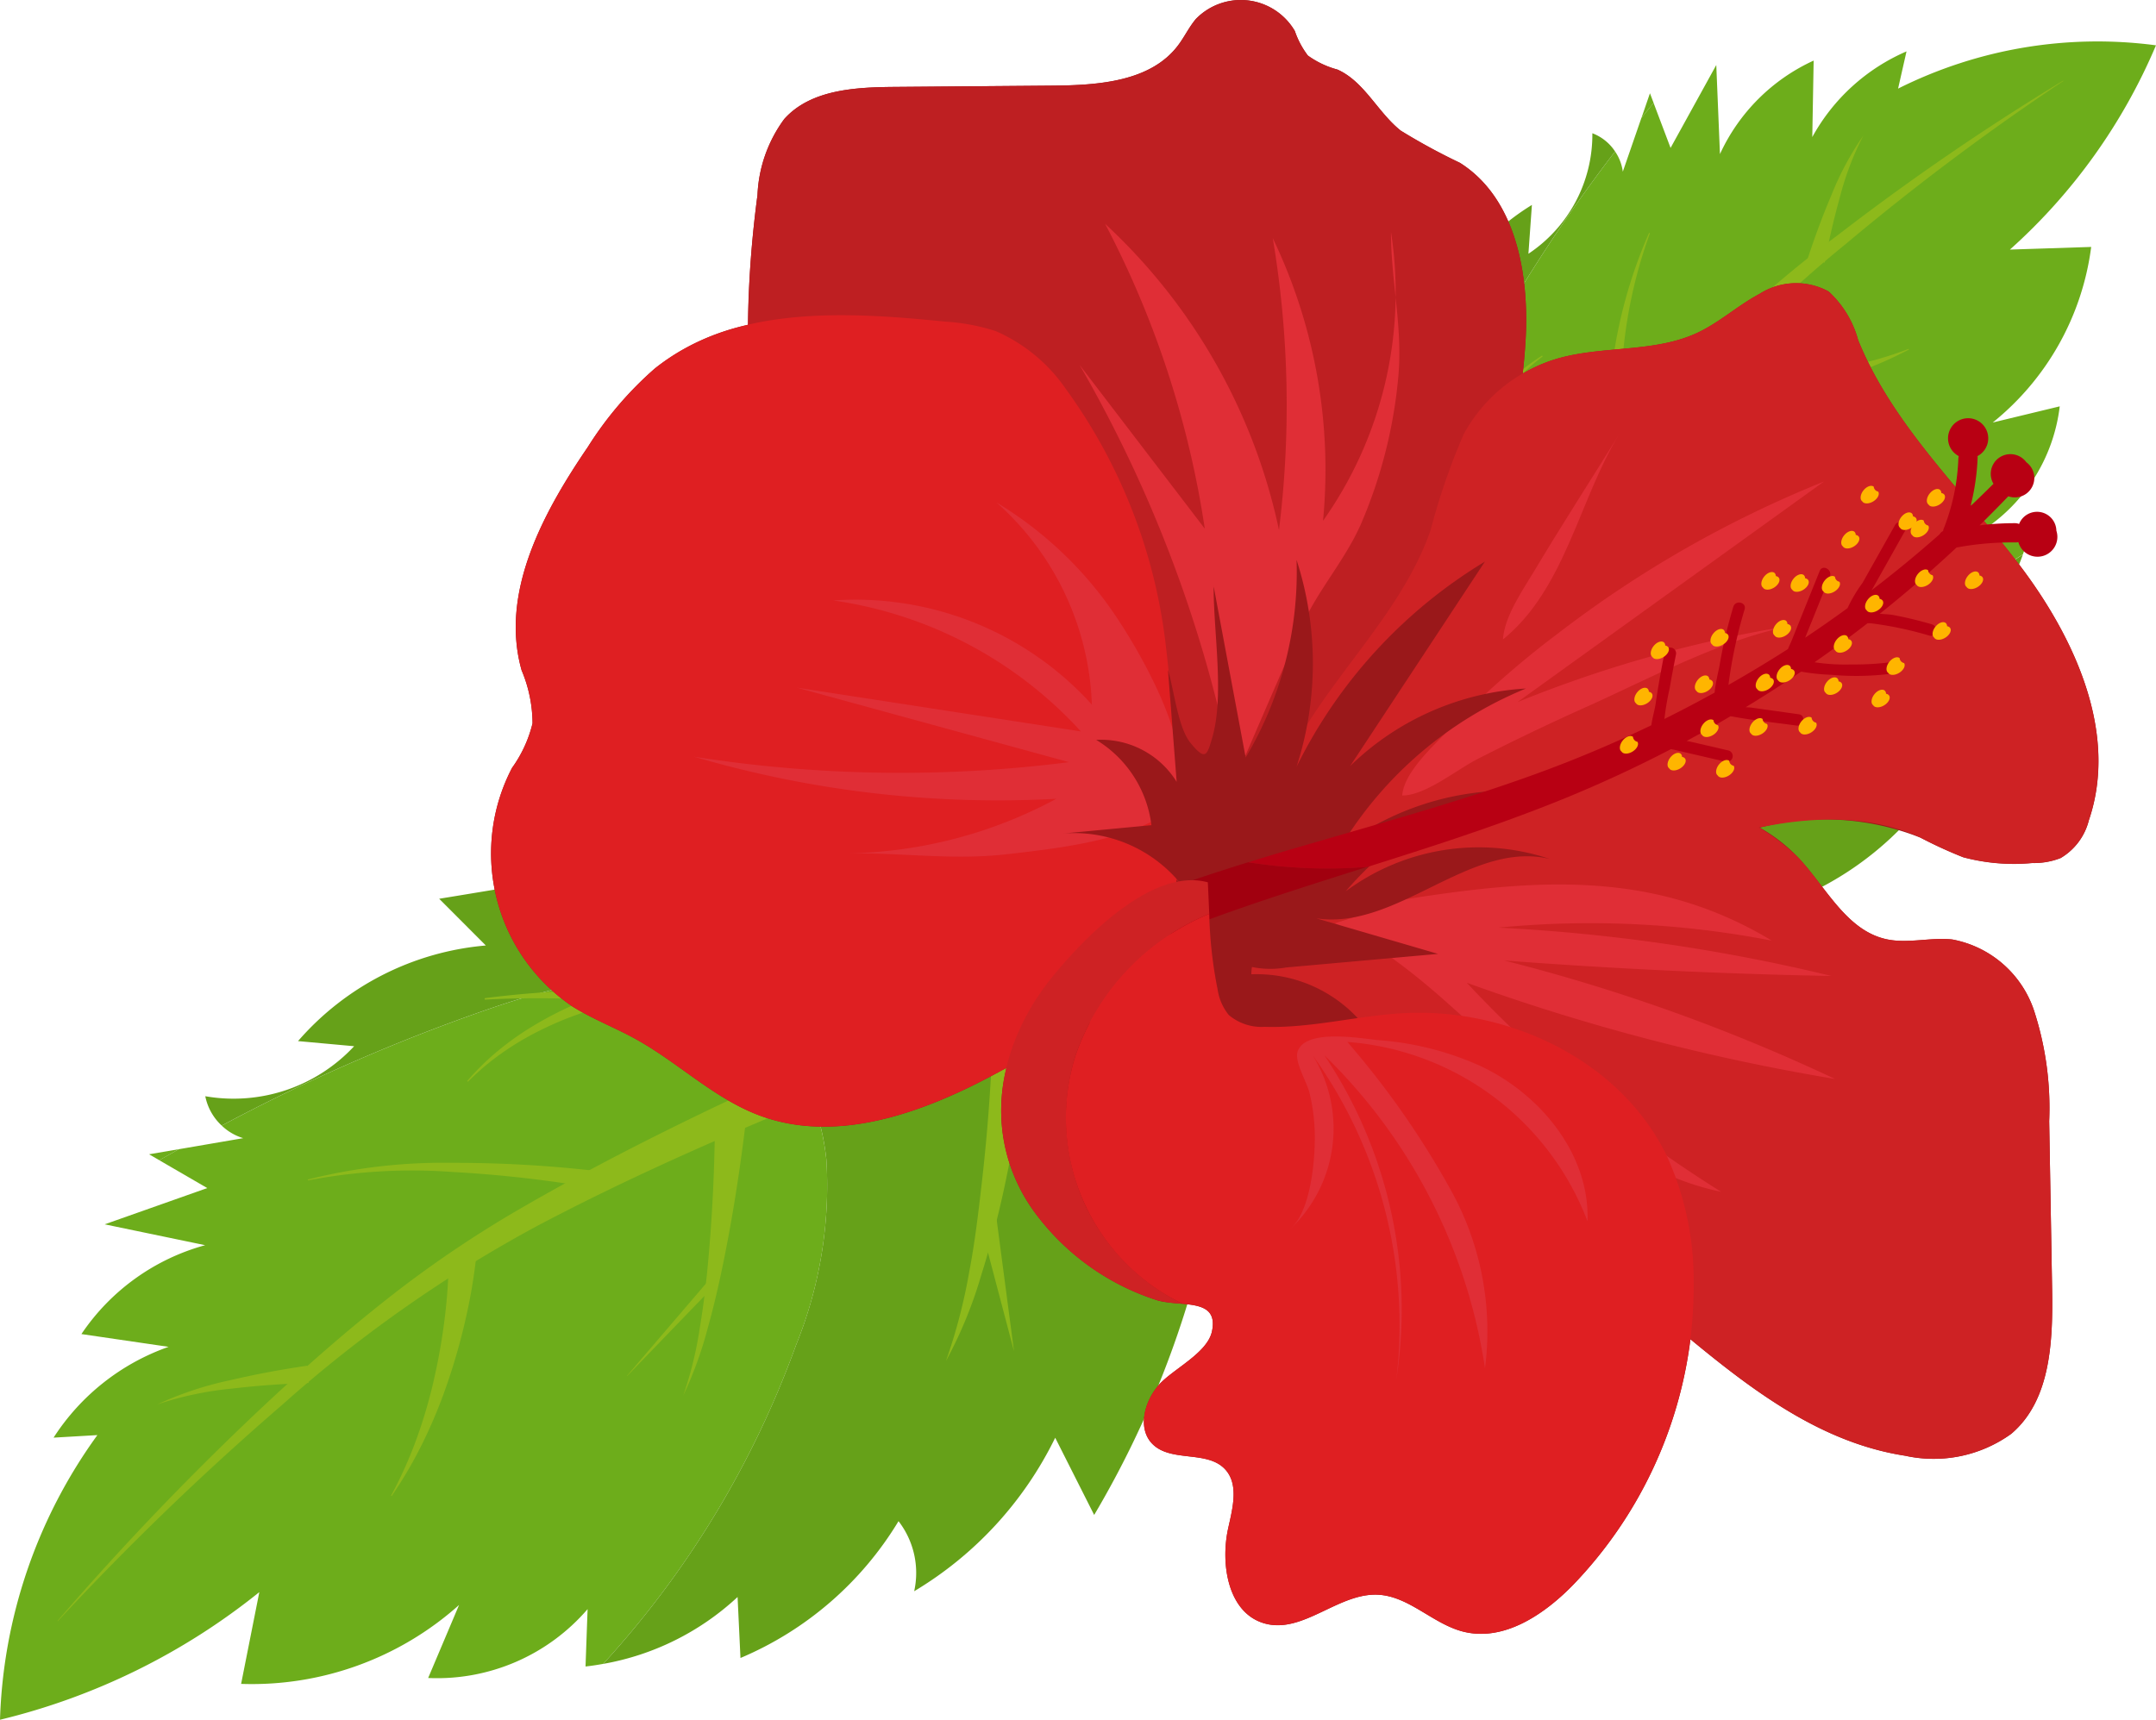 <svg xmlns="http://www.w3.org/2000/svg" xmlns:xlink="http://www.w3.org/1999/xlink" width="123.988" height="98.928" viewBox="0 0 123.988 98.928">
  <defs>
    <clipPath id="clip-path">
      <rect id="長方形_1002" data-name="長方形 1002" width="123.988" height="98.928" transform="translate(0 0)" fill="none"/>
    </clipPath>
  </defs>
  <g id="グループ_1706" data-name="グループ 1706" transform="translate(0 0)">
    <g id="グループ_1705" data-name="グループ 1705" clip-path="url(#clip-path)">
      <path id="パス_2403" data-name="パス 2403" d="M8.573,66.4l.59.342c.371-.216.746-.424,1.119-.635L8.573,66.4" fill="#6dad1b"/>
      <path id="パス_2404" data-name="パス 2404" d="M47.523,66.705c-.376-3.619-2.195-7.233-5.347-9.051-4.157-2.4-9.4-1.21-13.941.347A106.246,106.246,0,0,0,12.75,64.749a3.051,3.051,0,0,0,1.237.723l-3.705.636c-.373.211-.748.419-1.119.635l2.757,1.6-5.9,2.086,5.778,1.2a12.576,12.576,0,0,0-7.116,5.113l5.013.734A12.988,12.988,0,0,0,3.081,82.7L5.6,82.554A29.437,29.437,0,0,0,0,98.928a38.006,38.006,0,0,0,14.913-7.342l-1.047,5.279A17.867,17.867,0,0,0,26.4,92.326q-.888,2.1-1.777,4.2a11.416,11.416,0,0,0,9.169-3.962q-.06,1.65-.119,3.3c.341-.036.679-.09,1.017-.15a54.728,54.728,0,0,0,11.087-18.33,24.44,24.44,0,0,0,1.748-10.68" fill="#6dad1b"/>
      <path id="パス_2405" data-name="パス 2405" d="M70.38,51.9c-.085-.7-8.536-1.661-9.486-1.789a91.761,91.761,0,0,0-9.949-.786,85.871,85.871,0,0,0-14.632.587c-3.692.55-7.372,1.19-11.056,1.789l2.682,2.688a16.125,16.125,0,0,0-10.8,5.5l3.227.294a9.47,9.47,0,0,1-8.56,2.877,3.122,3.122,0,0,0,.944,1.688A106.246,106.246,0,0,1,28.235,58c4.54-1.557,9.784-2.745,13.941-.347,3.152,1.818,4.971,5.432,5.347,9.051a24.433,24.433,0,0,1-1.748,10.679A54.733,54.733,0,0,1,34.688,95.715a15.213,15.213,0,0,0,7.729-3.848q.083,1.754.166,3.508a19.46,19.46,0,0,0,9.09-7.871,4.871,4.871,0,0,1,.9,4.031,21.036,21.036,0,0,0,8.11-8.829l2.241,4.441A56.312,56.312,0,0,0,70.38,51.9" fill="#66a119"/>
      <path id="パス_2406" data-name="パス 2406" d="M63.911,56.864c-1.271.373-2.765.9-4.146,1.39-1.406.5-2.81,1.015-4.21,1.54q-4.2,1.569-8.359,3.27c-5.537,2.266-11.028,4.668-16.3,7.456A76.336,76.336,0,0,0,16.272,80.774,162.441,162.441,0,0,0,3.323,93.257l-.017-.015A162.838,162.838,0,0,1,15.817,80.263c2.213-2.04,4.487-4.022,6.874-5.875a65.08,65.08,0,0,1,7.548-5.045c5.239-3.019,10.675-5.638,16.164-8.124q4.119-1.859,8.291-3.6,2.086-.872,4.19-1.709c1.43-.563,2.746-1.1,4.339-1.625Z" fill="#8db91b"/>
      <path id="パス_2407" data-name="パス 2407" d="M42.916,64.295c-.322,2.742-.735,5.439-1.276,8.128-.269,1.342-.574,2.679-.946,4a22.088,22.088,0,0,1-1.4,3.849,21.871,21.871,0,0,0,.96-3.947c.222-1.335.377-2.68.495-4.028.24-2.692.353-5.412.372-8.1Z" fill="#8db91b"/>
      <path id="パス_2408" data-name="パス 2408" d="M27.389,72.285a32.041,32.041,0,0,1-.627,3.661,35.5,35.5,0,0,1-1.008,3.547,28.781,28.781,0,0,1-1.393,3.4,24.693,24.693,0,0,1-1.839,3.168l-.034-.022a24.462,24.462,0,0,0,1.485-3.32,28.33,28.33,0,0,0,1.006-3.466,34.735,34.735,0,0,0,.609-3.538A30.2,30.2,0,0,0,25.81,72.2Z" fill="#8db91b"/>
      <path id="パス_2409" data-name="パス 2409" d="M59.429,57.527a97.575,97.575,0,0,1-1.637,10.619q-.553,2.626-1.359,5.195A25,25,0,0,1,54.4,78.293a31.869,31.869,0,0,0,1.338-5.126c.332-1.731.536-3.486.736-5.236s.356-3.508.468-5.267.205-3.527.26-5.264Z" fill="#8db91b"/>
      <path id="パス_2410" data-name="パス 2410" d="M57.282,69.9l1.032,7.831L56.3,70.09Z" fill="#8db91b"/>
      <path id="パス_2411" data-name="パス 2411" d="M41.076,73.964l-5.019,5.2-.01-.01,4.7-5.492Z" fill="#8db91b"/>
      <path id="パス_2412" data-name="パス 2412" d="M34.347,68.372a70.3,70.3,0,0,0-8.3-.953,31.66,31.66,0,0,0-8.336.485l-.013-.052a31.937,31.937,0,0,1,8.361-.96,71.1,71.1,0,0,1,8.442.492Z" fill="#8db91b"/>
      <path id="パス_2413" data-name="パス 2413" d="M51.975,60.793c-1.919-.567-3.911-1.06-5.893-1.5s-3.99-.811-6.005-1.123a56.622,56.622,0,0,0-12.2-.665l-.01-.085A57.071,57.071,0,0,1,40.19,57.18q3.084.244,6.152.684c2.049.3,4.071.639,6.123,1.083Z" fill="#8db91b"/>
      <path id="パス_2414" data-name="パス 2414" d="M35.441,57.72a18.928,18.928,0,0,0-4.569,1.649,16.09,16.09,0,0,0-2.092,1.268,14.415,14.415,0,0,0-1.868,1.59l-.044-.041a14.454,14.454,0,0,1,1.77-1.737,16.354,16.354,0,0,1,2.038-1.441A20.208,20.208,0,0,1,32.9,57.847a18,18,0,0,1,2.385-.873Z" fill="#8db91b"/>
      <path id="パス_2415" data-name="パス 2415" d="M17.748,79.554c-1.457.049-2.934.15-4.393.324a19.31,19.31,0,0,0-4.314.912,19.481,19.481,0,0,1,4.227-1.4c1.453-.342,2.912-.61,4.4-.829Z" fill="#8db91b"/>
      <path id="パス_2416" data-name="パス 2416" d="M94.886,5.364l.21.555c-.238.287-.469.579-.7.869Z" fill="#6dad1b"/>
      <path id="パス_2417" data-name="パス 2417" d="M89.643,38.8a10.22,10.22,0,0,1-7-5.863c-1.469-3.9.291-8.233,2.267-11.906A92.256,92.256,0,0,1,92.88,8.712a2.667,2.667,0,0,1,.445,1.163l1.068-3.088c.234-.29.466-.582.7-.869q.489,1.294.979,2.59L98.7,3.74q.106,2.562.212,5.124A10.927,10.927,0,0,1,104.3,3.485q-.039,2.2-.079,4.4a11.284,11.284,0,0,1,5.42-4.929q-.243,1.071-.485,2.141a25.58,25.58,0,0,1,14.831-2.49,33.035,33.035,0,0,1-8.4,11.75l4.674-.152a15.521,15.521,0,0,1-5.662,10.1l3.853-.93a9.923,9.923,0,0,1-4.693,7.3l2.846.364c-.079.287-.173.57-.272.851a47.543,47.543,0,0,1-17.284,6.916,21.243,21.243,0,0,1-9.4-.01" fill="#6dad1b"/>
      <path id="パス_2418" data-name="パス 2418" d="M73.722,56.311c-.592-.173-.218-7.554-.193-8.386a79.364,79.364,0,0,1,.731-8.642A74.58,74.58,0,0,1,76.831,26.82c.994-3.088,2.063-6.153,3.1-9.228l1.926,2.68a14,14,0,0,1,6.24-8.483l-.2,2.808a8.23,8.23,0,0,0,3.677-6.932A2.706,2.706,0,0,1,92.88,8.712a92.294,92.294,0,0,0-7.974,12.324c-1.976,3.673-3.736,8-2.267,11.905a10.218,10.218,0,0,0,7,5.863,21.243,21.243,0,0,0,9.4.011A47.563,47.563,0,0,0,116.332,31.9a13.226,13.226,0,0,1-4.392,6.084l2.985.638a16.922,16.922,0,0,1-8.034,6.682,4.232,4.232,0,0,0,3.329,1.344,18.278,18.278,0,0,1-8.717,5.707l3.491,2.549a48.929,48.929,0,0,1-31.272,1.409" fill="#66a119"/>
      <path id="パス_2419" data-name="パス 2419" d="M76.616,50.439c.691-1.311,1.334-2.352,2.024-3.5l2.068-3.348Q82.8,40.26,84.988,37c2.92-4.349,5.947-8.634,9.291-12.7a67.3,67.3,0,0,1,11.442-10.8,141.735,141.735,0,0,1,12.924-8.86l.012.02a141.107,141.107,0,0,0-12.506,9.372A66.334,66.334,0,0,0,95.334,25.139c-3.122,4.134-5.943,8.508-8.655,12.941q-2.03,3.328-3.965,6.713l-1.9,3.4c-.61,1.112-1.275,2.331-1.761,3.348Z" fill="#8db91b"/>
      <path id="パス_2420" data-name="パス 2420" d="M88.41,32.847c2.3.382,4.643.689,6.982.883,1.172.1,2.347.166,3.522.174a18.9,18.9,0,0,0,3.521-.237,19.064,19.064,0,0,1-3.5.684c-1.183.143-2.373.225-3.563.276-2.385.1-4.758.1-7.162,0Z" fill="#8db91b"/>
      <path id="パス_2421" data-name="パス 2421" d="M97.373,21.4a27.176,27.176,0,0,0,3.108.2,30.789,30.789,0,0,0,3.139-.135,24.711,24.711,0,0,0,3.113-.485,21.287,21.287,0,0,0,3.028-.911l.016.038a21.655,21.655,0,0,1-2.936,1.285,25.48,25.48,0,0,1-3.114.877,31.66,31.66,0,0,1-3.212.526,27.5,27.5,0,0,1-3.311.178Z" fill="#8db91b"/>
      <path id="パス_2422" data-name="パス 2422" d="M80.313,45.639c1.492.2,3.024.375,4.541.546s3.048.293,4.576.375,3.059.177,4.59.15a28.328,28.328,0,0,0,4.587-.376,21.347,21.347,0,0,1-4.529,1.093c-1.542.233-3.1.393-4.651.473a83.381,83.381,0,0,1-9.352-.039Z" fill="#8db91b"/>
      <path id="パス_2423" data-name="パス 2423" d="M91.328,46.747l6.242,2.867-6.592-1.93Z" fill="#8db91b"/>
      <path id="パス_2424" data-name="パス 2424" d="M96.621,34.064l5.314-3.343.008.012-5.074,3.706Z" fill="#8db91b"/>
      <path id="パス_2425" data-name="パス 2425" d="M92,27.736a61.691,61.691,0,0,1,.8-7.312,27.778,27.778,0,0,1,2.036-7.031l.049.023A27.5,27.5,0,0,0,93.324,20.5,61.011,61.011,0,0,0,93,27.742Z" fill="#8db91b"/>
      <path id="パス_2426" data-name="パス 2426" d="M82.169,41.958c-.081-1.83-.079-3.613-.035-5.414s.153-3.59.313-5.377a49.69,49.69,0,0,1,2.009-10.534l.082.023a49.23,49.23,0,0,0-1.1,10.561q-.011,2.655.145,5.3c.106,1.759.257,3.536.482,5.254Z" fill="#8db91b"/>
      <path id="パス_2427" data-name="パス 2427" d="M83.189,27a16.725,16.725,0,0,1,2.3-3.674,14.009,14.009,0,0,1,1.485-1.566,12.484,12.484,0,0,1,1.71-1.305l.033.05a12.378,12.378,0,0,0-1.58,1.425,13.737,13.737,0,0,0-1.323,1.648,16.846,16.846,0,0,0-1.085,1.8,14.931,14.931,0,0,0-.83,1.9Z" fill="#8db91b"/>
      <path id="パス_2428" data-name="パス 2428" d="M103.961,14.864c.409-1.244.856-2.455,1.365-3.65A16.944,16.944,0,0,1,107.158,7.8,16.7,16.7,0,0,0,105.8,11.38c-.344,1.228-.63,2.483-.866,3.726Z" fill="#8db91b"/>
      <path id="パス_2429" data-name="パス 2429" d="M116.1,32.456c-3.215-4.222-7.244-7.969-9.241-12.887a5.877,5.877,0,0,0-1.7-2.8,3.9,3.9,0,0,0-3.976.142c-1.233.655-2.282,1.628-3.546,2.224-2.514,1.186-5.5.727-8.163,1.522a8.807,8.807,0,0,0-1.908.842q.114-.989.171-1.991c.206-3.782-.576-8.121-3.781-10.14a36.036,36.036,0,0,1-3.4-1.849C79.224,6.458,78.465,4.694,76.912,4a5.211,5.211,0,0,1-1.7-.806,4.971,4.971,0,0,1-.75-1.411,3.6,3.6,0,0,0-5.689-.694c-.393.465-.655,1.027-1.022,1.514-1.581,2.1-4.6,2.3-7.222,2.321L51.439,5c-2.268.017-4.82.156-6.335,1.844a7.919,7.919,0,0,0-1.542,4.376,61.39,61.39,0,0,0-.542,7.468,13.131,13.131,0,0,0-5.361,2.51,20.429,20.429,0,0,0-3.857,4.52c-2.6,3.812-5.06,8.4-3.807,12.84a7.938,7.938,0,0,1,.629,3.053,7.363,7.363,0,0,1-1.18,2.565A10.63,10.63,0,0,0,32.9,57.883c1.163.734,2.462,1.226,3.666,1.892,2.443,1.351,4.495,3.411,7.109,4.39,4.377,1.638,9.268-.1,13.394-2.3q.408-.216.815-.439A9.907,9.907,0,0,0,59.6,69.868a14.062,14.062,0,0,0,6.988,4.942c1.344.379,3.523-.163,3.111,1.779-.265,1.251-2.239,2.164-3.04,3.062-.846.948-1.274,2.538-.368,3.429,1.068,1.049,3.131.341,4.156,1.433.808.859.447,2.228.19,3.378-.472,2.118,0,4.92,2.1,5.5,2.2.61,4.237-1.772,6.518-1.654,1.779.092,3.137,1.665,4.862,2.115,2.345.612,4.689-.969,6.376-2.709a24.849,24.849,0,0,0,6.723-14.1c3.752,3.1,7.63,5.973,12.351,6.7a7.626,7.626,0,0,0,6.094-1.259c2.276-1.924,2.4-5.325,2.353-8.305l-.168-9.68a18.115,18.115,0,0,0-.886-6.406,6.143,6.143,0,0,0-4.683-4.047c-1.267-.139-2.569.259-3.813-.02-2.282-.512-3.44-2.974-5.038-4.683a9.607,9.607,0,0,0-2.226-1.734,14.97,14.97,0,0,1,9.236.575,25.893,25.893,0,0,0,2.469,1.133,11.326,11.326,0,0,0,3.987.329,4.146,4.146,0,0,0,1.613-.284,3.507,3.507,0,0,0,1.621-2.165c1.715-5.022-.805-10.515-4.02-14.737" fill="#9a181a"/>
      <path id="パス_2430" data-name="パス 2430" d="M74.382,48.348c6.8-8.356,12.767-18.084,13.356-28.844.207-3.783-.576-8.121-3.781-10.14a35.818,35.818,0,0,1-3.4-1.85c-1.33-1.056-2.089-2.82-3.641-3.51a5.207,5.207,0,0,1-1.7-.806,4.944,4.944,0,0,1-.749-1.411,3.6,3.6,0,0,0-5.69-.694c-.393.465-.655,1.027-1.022,1.514-1.581,2.1-4.6,2.3-7.222,2.321L51.439,5c-2.268.017-4.82.156-6.335,1.844a7.919,7.919,0,0,0-1.542,4.376c-1.188,9.043-.821,19.012,4.8,26.192,5.78,7.375,15.655,10.051,23.047,15.809.3.237.744.482,1.038.232a.845.845,0,0,0,.22-.429l1.083-3.775Z" fill="#be1f22"/>
      <path id="パス_2431" data-name="パス 2431" d="M82.26,30.539a38.28,38.28,0,0,1,1.915-5.564,9.02,9.02,0,0,1,5.3-4.322c2.664-.8,5.649-.336,8.163-1.522,1.264-.6,2.313-1.569,3.546-2.224a3.9,3.9,0,0,1,3.976-.142,5.869,5.869,0,0,1,1.7,2.8c2,4.917,6.026,8.665,9.241,12.887s5.735,9.715,4.02,14.737a3.51,3.51,0,0,1-1.621,2.165,4.146,4.146,0,0,1-1.613.284,11.3,11.3,0,0,1-3.987-.33,25.885,25.885,0,0,1-2.469-1.132c-4.122-1.854-8.939-.909-13.227.519s-8.554,3.33-13.073,3.32c-4.387-.01-13.092.064-10.8-6.6,1.883-5.47,6.979-9.35,8.93-14.883" fill="#ce2224"/>
      <path id="パス_2432" data-name="パス 2432" d="M73.688,53.544a69.79,69.79,0,0,1,12.083-5.7,26.308,26.308,0,0,1,9.154-1.883,11.816,11.816,0,0,1,8.5,3.378c1.6,1.708,2.756,4.17,5.038,4.682,1.244.279,2.546-.119,3.813.021a6.14,6.14,0,0,1,4.683,4.046,18.07,18.07,0,0,1,.886,6.406l.168,9.68c.052,2.98-.077,6.381-2.353,8.305a7.625,7.625,0,0,1-6.093,1.259c-6.877-1.06-11.967-6.668-17.481-10.911-4.086-3.144-8.8-5.807-11.47-10.215a33.091,33.091,0,0,0-2.181-3.636,7.939,7.939,0,0,0-6.472-2.93,2.178,2.178,0,0,1,1.955-2.188" fill="#ce2224"/>
      <path id="パス_2433" data-name="パス 2433" d="M67.571,52.739a93.08,93.08,0,0,0-.552-15.815,31.18,31.18,0,0,0-5.746-14.58,9.491,9.491,0,0,0-4.017-3.3,11.816,11.816,0,0,0-2.9-.543c-5.761-.581-12.185-.94-16.693,2.694a20.407,20.407,0,0,0-3.857,4.52c-2.6,3.811-5.06,8.4-3.807,12.84a7.938,7.938,0,0,1,.629,3.053,7.348,7.348,0,0,1-1.181,2.565A10.631,10.631,0,0,0,32.9,57.883c1.163.734,2.462,1.226,3.666,1.892,2.443,1.351,4.495,3.411,7.109,4.39,4.376,1.638,9.268-.1,13.394-2.3S65.252,56.952,69.9,56.5Z" fill="#df1f22"/>
      <path id="パス_2434" data-name="パス 2434" d="M57.3,28.9a16.284,16.284,0,0,1,5.491,11.631,18.328,18.328,0,0,0-14.873-5.99,23.834,23.834,0,0,1,14.242,7.534L45.831,39.557l15.648,4.286A76.522,76.522,0,0,1,39.92,43.53a61.974,61.974,0,0,0,20.828,2.42,26.187,26.187,0,0,1-12.025,3.138c3.092-.045,6.063.408,9.184.051,2.726-.312,6.24-.705,8.675-2.059,3.653-2.032-1.283-10.135-2.91-12.348A21.921,21.921,0,0,0,57.3,28.9" fill="#e02e36"/>
      <path id="パス_2435" data-name="パス 2435" d="M80,13.385a22.722,22.722,0,0,1-3.915,16.573A30.78,30.78,0,0,0,73.195,13.7a58.145,58.145,0,0,1,.357,16.785,33.456,33.456,0,0,0-10-17.611,55.306,55.306,0,0,1,5.733,17.536l-7.2-9.418a76.384,76.384,0,0,1,8.9,23.951C72.255,42,73.526,39.048,74.82,36.11c.947-2.148,2.5-3.829,3.442-5.956A27.657,27.657,0,0,0,80.4,21.827c.3-2.916-.407-5.592-.407-8.442" fill="#e02e36"/>
      <path id="パス_2436" data-name="パス 2436" d="M104.893,27.7,87.268,40.389A71.754,71.754,0,0,1,103.6,35.9c-4.122.623-8.678,3.116-12.462,4.806q-3.12,1.4-6.164,2.955c-1.2.613-3.009,2.106-4.335,2.1.107-1.372,1.841-2.89,2.754-3.855a53.114,53.114,0,0,1,6.189-5.456A64.508,64.508,0,0,1,104.893,27.7" fill="#e02e36"/>
      <path id="パス_2437" data-name="パス 2437" d="M93.125,24.969c-2.3,3.707-3.1,8.907-6.694,11.816.089-1.345,1.14-2.833,1.829-3.985,1.578-2.635,3.244-5.222,4.865-7.831" fill="#e02e36"/>
      <path id="パス_2438" data-name="パス 2438" d="M78.908,52.04C84.373,51.146,90,50.256,95.4,51.478a21.644,21.644,0,0,1,6.488,2.631,54.8,54.8,0,0,0-15.721-.747,103.1,103.1,0,0,1,19.153,2.781Q95.9,55.964,86.5,55.252a104.63,104.63,0,0,1,19.028,6.814,120.123,120.123,0,0,1-21.176-5.533A73.157,73.157,0,0,0,98.979,68.557c-4.462-.919-8.2-3.89-11.55-6.98s-6.579-6.45-10.665-8.466l1.331-.417Z" fill="#e02e36"/>
      <path id="パス_2439" data-name="パス 2439" d="M69.793,33.717q.921,4.931,1.843,9.86a20.854,20.854,0,0,0,2.927-11.37,19.348,19.348,0,0,1,0,11.9,28.526,28.526,0,0,1,10.831-11.8L77.645,44.065a15.8,15.8,0,0,1,10.11-4.458,22.373,22.373,0,0,0-10.7,9.182A16.134,16.134,0,0,1,85.973,45.5a19.261,19.261,0,0,0-8.585,5.774,12.822,12.822,0,0,1,11.731-1.864c-4.578-1.1-8.762,4.117-13.418,3.418l7,2.044-8.722.78a5.306,5.306,0,0,1-2.709-.229c-1.445-.667-1.964-2.4-2.784-3.766a7.913,7.913,0,0,0-7.369-3.708l5.1-.481a6.7,6.7,0,0,0-3.176-4.907,5.113,5.113,0,0,1,4.627,2.415l-.5-6.443c.343,1.112.567,3.311,1.294,4.2.861,1.053.95.736,1.25-.291.718-2.453.06-6.156.085-8.728" fill="#9a181a"/>
      <path id="パス_2440" data-name="パス 2440" d="M71.783,49.6c-1.967.61-3.932,1.263-5.876,1.995a8.5,8.5,0,0,1-.248,1.423,8.365,8.365,0,0,1-.681,1.7q.989-.435,1.993-.843c2.436-.983,4.94-1.848,7.464-2.669,1.393-.454,2.8-.9,4.2-1.342a29.066,29.066,0,0,1-6.854-.266" fill="#a1000f"/>
      <path id="パス_2441" data-name="パス 2441" d="M118.259,30.532a1.112,1.112,0,0,0-2.145-.39.589.589,0,0,0-.21-.046,16.45,16.45,0,0,0-2.06.124q.838-.823,1.652-1.672a1.119,1.119,0,0,0,1.036-1.957,1.132,1.132,0,0,0-1.891,1.24q-.651.648-1.318,1.278a13.325,13.325,0,0,0,.408-2.812.518.518,0,0,0-.01-.059,1.156,1.156,0,1,0-1.074,0,.7.7,0,0,0-.023.1,12.127,12.127,0,0,1-.863,4.118.511.511,0,0,0-.017.092.433.433,0,0,0-.2.186q-1.9,1.68-3.918,3.224c.034-.053.062-.1.073-.117l.623-1.108,1.244-2.215a.332.332,0,0,0-.584-.317q-.933,1.662-1.867,3.324a8.488,8.488,0,0,0-.867,1.459q-1.2.875-2.436,1.7c.132-.331.266-.661.4-.991l1.02-2.533c.158-.393-.424-.712-.584-.317l-1.615,4.011c-.061.149-.143.315-.211.483Q101.137,38.414,99.4,39.4a26.915,26.915,0,0,1,.93-4.347c.122-.41-.526-.558-.648-.15a27.261,27.261,0,0,0-.776,3.279c-.073.432-.25,1.081-.3,1.66q-1.429.789-2.889,1.517a16.368,16.368,0,0,1,.306-1.78c.107-.643.229-1.282.358-1.921a.332.332,0,0,0-.647-.15c-.2.994-.381,1.991-.524,2.994-.04.283-.18.765-.245,1.219-2.034.978-4.11,1.865-6.225,2.646-4.234,1.569-8.616,2.781-13.012,4.06-.66.192-1.318.38-1.978.577s-1.309.393-1.964.6a29.058,29.058,0,0,0,6.853.266c3.606-1.141,7.233-2.3,10.787-3.719a73.314,73.314,0,0,0,6.666-3.056c.077.013.151.027.219.042l2.944.683a.333.333,0,0,0,.15-.648l-2.1-.487c-.1-.024-.207-.044-.311-.063q1.278-.685,2.526-1.422l.182.03c1.188.221,2.407.338,3.6.506.42.059.574-.588.15-.647l-2.7-.38c-.105-.014-.232-.02-.363-.026q1.622-.985,3.193-2.049a12,12,0,0,0,1.722.182,15.914,15.914,0,0,0,3.6-.08c.421-.055.4-.72-.021-.664a16.086,16.086,0,0,1-2.4.151,12.055,12.055,0,0,1-2.133-.126q1.556-1.084,3.052-2.247c.11,0,.212.007.289.017a21.017,21.017,0,0,1,3.253.693c.411.119.56-.529.15-.647a22.068,22.068,0,0,0-2.285-.546c-.129-.023-.41-.034-.708-.061q2.283-1.818,4.415-3.81a17.33,17.33,0,0,1,3.426-.292.476.476,0,0,0,.129-.025,1.142,1.142,0,1,0,2.19-.646" fill="#b80013"/>
      <path id="パス_2442" data-name="パス 2442" d="M103.729,33.077a.254.254,0,0,1,.08.188.251.251,0,0,1,.177.1c.1.156-.031.408-.284.563s-.534.154-.63,0l0-.008-.007,0c-.144-.114-.111-.394.073-.626s.45-.328.593-.214" fill="#ffb500"/>
      <path id="パス_2443" data-name="パス 2443" d="M102.714,35.71a.258.258,0,0,1,.079.188.251.251,0,0,1,.177.1c.1.156-.031.408-.283.563s-.535.154-.631,0l0-.008-.008,0c-.143-.114-.109-.394.074-.626s.45-.328.594-.214" fill="#ffb500"/>
      <path id="パス_2444" data-name="パス 2444" d="M102.922,38.295a.254.254,0,0,1,.08.188.251.251,0,0,1,.177.1c.1.156-.031.408-.284.563s-.534.154-.63,0l0-.007-.008,0c-.143-.114-.11-.394.074-.626s.449-.328.593-.214" fill="#ffb500"/>
      <path id="パス_2445" data-name="パス 2445" d="M105.652,39.008a.254.254,0,0,1,.08.188.251.251,0,0,1,.177.1c.1.156-.031.408-.283.563s-.535.154-.631,0l0-.007-.007,0c-.144-.114-.111-.394.073-.626s.45-.328.593-.214" fill="#ffb500"/>
      <path id="パス_2446" data-name="パス 2446" d="M108.383,39.721a.254.254,0,0,1,.08.188.251.251,0,0,1,.177.1c.1.156-.031.408-.284.563s-.534.154-.63,0l0-.008-.008,0c-.143-.114-.11-.394.074-.626s.449-.328.593-.214" fill="#ffb500"/>
      <path id="パス_2447" data-name="パス 2447" d="M99.119,36.225a.254.254,0,0,1,.08.188.251.251,0,0,1,.177.1c.1.156-.031.408-.284.563s-.534.154-.63,0l0-.007-.007,0c-.144-.114-.111-.394.073-.626s.45-.328.593-.214" fill="#ffb500"/>
      <path id="パス_2448" data-name="パス 2448" d="M98.221,38.9a.254.254,0,0,1,.08.188.251.251,0,0,1,.177.1c.1.156-.031.408-.284.563s-.534.154-.63,0l0-.008-.007,0c-.144-.114-.111-.394.073-.626s.45-.328.593-.214" fill="#ffb500"/>
      <path id="パス_2449" data-name="パス 2449" d="M98.54,41.428a.322.322,0,0,0,.257.29c.1.156-.031.408-.284.563s-.534.154-.63,0l0-.008-.008,0c-.143-.114-.11-.394.074-.626s.449-.328.593-.214" fill="#ffb500"/>
      <path id="パス_2450" data-name="パス 2450" d="M101.362,41.355a.322.322,0,0,0,.257.29c.1.156-.031.408-.284.563s-.534.154-.63,0l0-.008-.008,0c-.143-.114-.11-.394.074-.626s.449-.328.593-.214" fill="#ffb500"/>
      <path id="パス_2451" data-name="パス 2451" d="M104.183,41.282a.322.322,0,0,0,.257.29c.1.156-.031.408-.284.563s-.534.154-.63,0l0-.008-.008,0c-.143-.114-.11-.394.074-.626s.45-.328.593-.214" fill="#ffb500"/>
      <path id="パス_2452" data-name="パス 2452" d="M95.687,36.948a.258.258,0,0,1,.079.188.253.253,0,0,1,.177.1c.1.156-.031.408-.283.563s-.535.154-.631,0l0-.008-.008,0c-.143-.114-.109-.394.074-.626s.449-.328.594-.214" fill="#ffb500"/>
      <path id="パス_2453" data-name="パス 2453" d="M94.743,39.608a.254.254,0,0,1,.08.188.251.251,0,0,1,.177.1c.1.156-.031.408-.284.563s-.534.154-.63,0l0-.008-.008,0c-.143-.114-.11-.394.074-.626s.45-.328.593-.214" fill="#ffb500"/>
      <path id="パス_2454" data-name="パス 2454" d="M93.91,42.382a.322.322,0,0,0,.257.29c.1.156-.031.408-.284.563s-.534.154-.63,0l0-.008-.008,0c-.143-.114-.11-.394.074-.626s.449-.328.593-.214" fill="#ffb500"/>
      <path id="パス_2455" data-name="パス 2455" d="M96.652,43.353a.254.254,0,0,1,.08.188.251.251,0,0,1,.177.1c.1.156-.031.408-.284.563s-.534.154-.63,0l0-.008-.007,0c-.144-.114-.111-.394.073-.626s.45-.328.593-.214" fill="#ffb500"/>
      <path id="パス_2456" data-name="パス 2456" d="M99.444,43.762a.322.322,0,0,0,.257.29c.1.156-.031.408-.284.563s-.534.154-.63,0l0-.008-.008,0c-.143-.114-.11-.394.074-.626s.45-.328.593-.214" fill="#ffb500"/>
      <path id="パス_2457" data-name="パス 2457" d="M110.633,29.942a.322.322,0,0,0,.257.29c.1.156-.031.408-.284.563s-.534.154-.63,0l0-.007-.008,0c-.143-.114-.11-.394.074-.626s.449-.328.593-.214" fill="#ffb500"/>
      <path id="パス_2458" data-name="パス 2458" d="M110.883,32.8a.322.322,0,0,0,.257.29c.1.156-.031.408-.284.563s-.534.154-.63,0l0-.008-.008,0c-.143-.114-.11-.394.074-.626s.449-.328.593-.214" fill="#ffb500"/>
      <path id="パス_2459" data-name="パス 2459" d="M113.755,32.918a.254.254,0,0,1,.08.188.251.251,0,0,1,.177.1c.1.156-.031.408-.284.563s-.534.154-.63,0l0-.008-.008,0c-.143-.114-.11-.394.074-.626s.45-.328.593-.214" fill="#ffb500"/>
      <path id="パス_2460" data-name="パス 2460" d="M105.525,33.175a.322.322,0,0,0,.257.29c.1.156-.031.408-.284.563s-.534.154-.63,0l0-.007-.008,0c-.143-.114-.11-.394.074-.626s.45-.328.593-.214" fill="#ffb500"/>
      <path id="パス_2461" data-name="パス 2461" d="M106.64,30.583a.254.254,0,0,1,.08.188.251.251,0,0,1,.177.1c.1.156-.031.408-.284.563s-.534.154-.63,0l0-.007-.008,0c-.143-.114-.11-.394.074-.626s.45-.328.593-.214" fill="#ffb500"/>
      <path id="パス_2462" data-name="パス 2462" d="M107.755,27.99a.322.322,0,0,0,.257.29c.1.156-.031.408-.284.563s-.534.154-.63,0l0-.007-.008,0c-.143-.114-.11-.394.074-.626s.449-.328.593-.214" fill="#ffb500"/>
      <path id="パス_2463" data-name="パス 2463" d="M102.046,32.952a.258.258,0,0,1,.079.188.251.251,0,0,1,.177.1c.1.156-.031.408-.283.563s-.535.154-.631,0l0-.008-.008,0c-.143-.114-.109-.394.074-.626s.45-.328.594-.214" fill="#ffb500"/>
      <path id="パス_2464" data-name="パス 2464" d="M109.244,37.853a.322.322,0,0,0,.257.29c.1.156-.031.408-.284.563s-.534.154-.63,0l0-.008-.008,0c-.143-.114-.11-.394.074-.626s.45-.328.593-.214" fill="#ffb500"/>
      <path id="パス_2465" data-name="パス 2465" d="M111.893,35.835a.254.254,0,0,1,.08.188.251.251,0,0,1,.177.1c.1.156-.031.408-.284.563s-.534.154-.63,0l0-.008-.007,0c-.144-.114-.111-.394.073-.626s.45-.328.593-.214" fill="#ffb500"/>
      <path id="パス_2466" data-name="パス 2466" d="M101.721,38.8a.254.254,0,0,1,.08.188.251.251,0,0,1,.177.1c.1.156-.031.408-.284.563s-.534.154-.63,0l0-.008-.008,0c-.143-.114-.11-.394.074-.626s.449-.328.593-.214" fill="#ffb500"/>
      <path id="パス_2467" data-name="パス 2467" d="M106.211,36.58a.254.254,0,0,1,.08.188.251.251,0,0,1,.177.1c.1.156-.031.408-.284.563s-.534.154-.63,0l0-.008-.007,0c-.144-.114-.111-.394.073-.626s.45-.328.593-.214" fill="#ffb500"/>
      <path id="パス_2468" data-name="パス 2468" d="M111.563,28.174a.254.254,0,0,1,.08.188.251.251,0,0,1,.177.1c.1.156-.031.408-.284.563s-.534.154-.63,0l0-.008-.007,0c-.144-.114-.111-.394.073-.626s.45-.328.593-.214" fill="#ffb500"/>
      <path id="パス_2469" data-name="パス 2469" d="M109.934,29.52a.254.254,0,0,1,.08.188.251.251,0,0,1,.177.1c.1.156-.031.408-.283.563s-.535.154-.631,0l0-.008-.007,0c-.144-.114-.111-.394.073-.626s.45-.328.593-.214" fill="#ffb500"/>
      <path id="パス_2470" data-name="パス 2470" d="M108.011,34.262a.254.254,0,0,1,.08.188.251.251,0,0,1,.177.1c.1.156-.031.408-.284.563s-.534.154-.63,0l0-.007-.008,0c-.143-.114-.11-.394.074-.626s.45-.328.593-.214" fill="#ffb500"/>
      <path id="パス_2471" data-name="パス 2471" d="M62.48,69.477a12.019,12.019,0,0,1-.622-8.781,13.635,13.635,0,0,1,7.684-8.125c-.027-.6-.05-1.2-.082-1.815-3.194-.882-7.15,3.229-8.952,5.452-3.251,4.01-4.139,9.355-.91,13.66a14.064,14.064,0,0,0,6.988,4.943A8.282,8.282,0,0,0,68.01,75a12.038,12.038,0,0,1-5.53-5.526" fill="#ce2224"/>
      <path id="パス_2472" data-name="パス 2472" d="M95.871,66.525c-2.659-5.535-9.155-8.61-15.284-8.236-2.631.16-5.226.866-7.86.779a2.908,2.908,0,0,1-2.062-.681,3.03,3.03,0,0,1-.641-1.469,24.69,24.69,0,0,1-.482-4.347A13.634,13.634,0,0,0,61.857,60.7,11.874,11.874,0,0,0,68.01,75c1.043.094,1.968.262,1.687,1.587-.265,1.251-2.239,2.164-3.041,3.062-.846.948-1.273,2.538-.367,3.429,1.068,1.05,3.131.342,4.156,1.433.807.859.446,2.228.19,3.378-.472,2.118,0,4.92,2.1,5.5,2.2.609,4.238-1.773,6.518-1.655,1.78.092,3.138,1.665,4.862,2.115,2.346.613,4.689-.968,6.377-2.709A24.808,24.808,0,0,0,97.4,73.74a17.209,17.209,0,0,0-1.53-7.215" fill="#df1f22"/>
      <path id="パス_2473" data-name="パス 2473" d="M74.236,70.669A7.973,7.973,0,0,0,75.487,60.7,26.621,26.621,0,0,1,80.3,79.362,26.3,26.3,0,0,0,76.161,60.7,31.682,31.682,0,0,1,85.4,78.709a16.726,16.726,0,0,0-1.916-10.162,49.754,49.754,0,0,0-6-8.61A16.075,16.075,0,0,1,91.294,70.252c.143-3.815-2.669-7.281-6.12-8.914a17.3,17.3,0,0,0-5.856-1.5c-1.02-.093-4.255-.694-4.695.656-.191.585.535,1.757.679,2.35a10.944,10.944,0,0,1,.311,2.673c-.01,1.393-.257,4.131-1.377,5.147" fill="#e02e36"/>
    </g>
  </g>
</svg>

